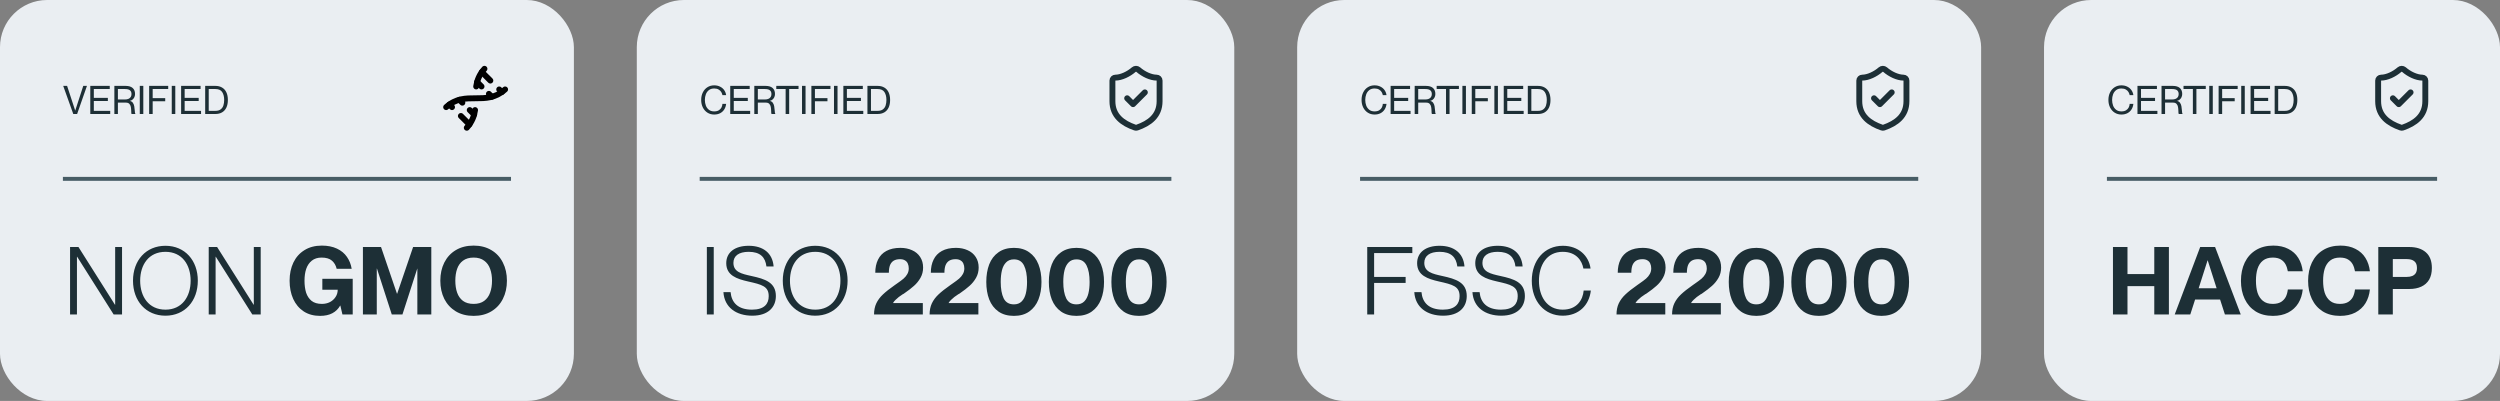 <svg xmlns="http://www.w3.org/2000/svg" fill="none" viewBox="0 0 318 51" height="51" width="318">
<rect x="0" y="0" width="318" height="51" fill="#808080" stroke="none"/>
<rect fill="#EAEEF2" rx="6" height="51" width="73"></rect>
<path fill="#1D2F36" d="M8.04 10.925H8.535L9.565 14.065H9.57L10.59 10.925H11.06L9.81 14.5H9.32L8.04 10.925ZM11.485 10.925H13.96V11.325H11.935V12.45H13.72V12.85H11.935V14.1H14.02V14.5H11.485V10.925ZM14.547 10.925H15.982C16.372 10.925 16.668 11.013 16.872 11.19C17.075 11.367 17.177 11.622 17.177 11.955C17.177 12.102 17.148 12.237 17.092 12.36C17.038 12.48 16.962 12.582 16.862 12.665C16.765 12.745 16.653 12.8 16.527 12.83V12.84C16.693 12.873 16.82 12.955 16.907 13.085C16.993 13.215 17.05 13.358 17.077 13.515C17.107 13.668 17.128 13.853 17.142 14.07C17.152 14.207 17.162 14.305 17.172 14.365C17.182 14.425 17.2 14.46 17.227 14.47V14.5H16.742C16.722 14.48 16.708 14.442 16.702 14.385C16.695 14.325 16.692 14.243 16.692 14.14C16.685 13.927 16.668 13.748 16.642 13.605C16.618 13.458 16.558 13.33 16.462 13.22C16.365 13.11 16.218 13.055 16.022 13.055H14.997V14.5H14.547V10.925ZM15.877 12.655C16.057 12.655 16.21 12.628 16.337 12.575C16.463 12.522 16.56 12.443 16.627 12.34C16.693 12.237 16.727 12.112 16.727 11.965C16.727 11.752 16.66 11.592 16.527 11.485C16.397 11.378 16.185 11.325 15.892 11.325H14.997V12.655H15.877ZM17.779 10.925H18.229V14.5H17.779V10.925ZM18.971 10.925H21.396V11.325H19.421V12.485H21.016V12.885H19.421V14.5H18.971V10.925ZM21.847 10.925H22.297V14.5H21.847V10.925ZM23.038 10.925H25.513V11.325H23.488V12.45H25.273V12.85H23.488V14.1H25.573V14.5H23.038V10.925ZM26.099 10.925H27.395C27.724 10.925 28.008 10.995 28.244 11.135C28.485 11.272 28.668 11.475 28.794 11.745C28.921 12.012 28.985 12.335 28.985 12.715C28.985 13.095 28.921 13.418 28.794 13.685C28.668 13.952 28.485 14.155 28.244 14.295C28.008 14.432 27.724 14.5 27.395 14.5H26.099V10.925ZM27.395 14.1C27.681 14.1 27.906 14.037 28.07 13.91C28.236 13.783 28.351 13.618 28.415 13.415C28.481 13.208 28.515 12.975 28.515 12.715C28.515 12.305 28.431 11.972 28.265 11.715C28.101 11.455 27.811 11.325 27.395 11.325H26.549V14.1H27.395Z"></path>
<g clip-path="url(#clip0_116_5660)">
<path stroke-linejoin="round" stroke-linecap="round" stroke-width="0.75" stroke="black" d="M59.75 14L60.312 14.562"></path>
<path stroke-linejoin="round" stroke-linecap="round" stroke-width="0.75" stroke="black" d="M61.25 11L60.688 10.438"></path>
<path stroke-linejoin="round" stroke-linecap="round" stroke-width="0.75" stroke="black" d="M61.623 8.75C60.949 9.499 60.679 10.248 60.57 10.997"></path>
<path stroke-linejoin="round" stroke-linecap="round" stroke-width="0.75" stroke="black" d="M62.188 11.938L62.562 12.312"></path>
<path stroke-linejoin="round" stroke-linecap="round" stroke-width="0.75" stroke="black" d="M62.373 10.25L61.289 9.166"></path>
<path stroke-linejoin="round" stroke-linecap="round" stroke-width="0.75" stroke="black" d="M56.75 13.625C59.25 11.375 61.75 13.625 64.25 11.375"></path>
<path stroke-linejoin="round" stroke-linecap="round" stroke-width="0.75" stroke="black" d="M63.5 11.375L63.834 11.709"></path>
<path stroke-linejoin="round" stroke-linecap="round" stroke-width="0.75" stroke="black" d="M57.164 13.291L57.498 13.625"></path>
<path stroke-linejoin="round" stroke-linecap="round" stroke-width="0.75" stroke="black" d="M58.438 12.688L58.812 13.062"></path>
<path stroke-linejoin="round" stroke-linecap="round" stroke-width="0.75" stroke="black" d="M58.625 14.75L59.709 15.834"></path>
<path stroke-linejoin="round" stroke-linecap="round" stroke-width="0.75" stroke="black" d="M59.375 16.25C60.049 15.501 60.319 14.752 60.428 14.003"></path>
</g>
<line stroke-width="0.5" stroke="#475C65" y2="22.75" x2="65" y1="22.75" x1="8"></line>
<path fill="#1D2F36" d="M9.788 40H8.912V31.42H9.98L14.624 38.764H14.648V31.42H15.524V40H14.456L9.812 32.656H9.788V40ZM21.046 40.156C18.561 40.156 16.918 38.284 16.918 35.704C16.918 33.124 18.561 31.264 21.046 31.264C23.517 31.264 25.162 33.124 25.162 35.704C25.162 38.284 23.517 40.156 21.046 40.156ZM21.046 39.388C23.157 39.388 24.25 37.732 24.25 35.704C24.25 33.676 23.157 32.032 21.046 32.032C18.922 32.032 17.829 33.676 17.829 35.704C17.829 37.732 18.922 39.388 21.046 39.388ZM27.425 40H26.549V31.42H27.617L32.261 38.764H32.285V31.42H33.161V40H32.093L27.449 32.656H27.425V40ZM40.713 40.18C39.913 40.18 39.221 39.992 38.637 39.616C38.053 39.232 37.605 38.7 37.293 38.02C36.989 37.34 36.837 36.568 36.837 35.704C36.837 34.84 36.997 34.072 37.317 33.4C37.645 32.72 38.117 32.192 38.733 31.816C39.349 31.432 40.085 31.24 40.941 31.24C41.677 31.24 42.317 31.368 42.861 31.624C43.405 31.88 43.829 32.232 44.133 32.68C44.445 33.128 44.645 33.632 44.733 34.192H42.825C42.721 33.752 42.517 33.404 42.213 33.148C41.917 32.892 41.481 32.764 40.905 32.764C40.401 32.764 39.985 32.896 39.657 33.16C39.337 33.416 39.101 33.764 38.949 34.204C38.805 34.636 38.733 35.136 38.733 35.704C38.733 36.28 38.801 36.788 38.937 37.228C39.081 37.66 39.313 38.008 39.633 38.272C39.961 38.528 40.397 38.656 40.941 38.656C41.317 38.656 41.657 38.58 41.961 38.428C42.265 38.268 42.505 38.052 42.681 37.78C42.865 37.508 42.957 37.2 42.957 36.856H41.001V35.464H44.865V40H43.557L43.293 38.872H43.269C43.029 39.296 42.697 39.62 42.273 39.844C41.849 40.068 41.329 40.18 40.713 40.18ZM46.163 31.42H48.467L50.495 37.36H50.519L52.547 31.42H54.862V40H53.087V34.168H53.075L51.191 40H49.834L47.95 34.168H47.926V40H46.163V31.42ZM60.245 40.18C59.373 40.18 58.617 39.988 57.977 39.604C57.345 39.22 56.857 38.692 56.513 38.02C56.177 37.34 56.009 36.568 56.009 35.704C56.009 34.84 56.177 34.072 56.513 33.4C56.857 32.72 57.345 32.192 57.977 31.816C58.617 31.432 59.373 31.24 60.245 31.24C61.109 31.24 61.861 31.432 62.501 31.816C63.141 32.192 63.629 32.72 63.965 33.4C64.309 34.072 64.481 34.84 64.481 35.704C64.481 36.568 64.309 37.34 63.965 38.02C63.629 38.692 63.141 39.22 62.501 39.604C61.861 39.988 61.109 40.18 60.245 40.18ZM60.245 38.656C60.797 38.656 61.245 38.528 61.589 38.272C61.941 38.008 62.193 37.656 62.345 37.216C62.505 36.776 62.585 36.272 62.585 35.704C62.585 35.144 62.505 34.644 62.345 34.204C62.193 33.764 61.941 33.416 61.589 33.16C61.245 32.896 60.797 32.764 60.245 32.764C59.693 32.764 59.241 32.896 58.889 33.16C58.545 33.416 58.297 33.764 58.145 34.204C57.993 34.636 57.917 35.136 57.917 35.704C57.917 36.272 57.993 36.776 58.145 37.216C58.297 37.656 58.545 38.008 58.889 38.272C59.241 38.528 59.693 38.656 60.245 38.656Z"></path>
<rect fill="#EAEEF2" rx="6" height="51" width="76" x="81"></rect>
<path fill="#1D2F36" d="M90.845 14.57C90.522 14.57 90.235 14.49 89.985 14.33C89.735 14.17 89.54 13.95 89.4 13.67C89.26 13.387 89.19 13.067 89.19 12.71C89.19 12.353 89.26 12.035 89.4 11.755C89.54 11.472 89.735 11.252 89.985 11.095C90.235 10.935 90.522 10.855 90.845 10.855C91.128 10.855 91.38 10.912 91.6 11.025C91.82 11.135 91.995 11.285 92.125 11.475C92.255 11.665 92.335 11.875 92.365 12.105H91.895C91.868 11.968 91.818 11.837 91.745 11.71C91.672 11.583 91.56 11.477 91.41 11.39C91.263 11.3 91.075 11.255 90.845 11.255C90.575 11.255 90.352 11.323 90.175 11.46C89.998 11.597 89.868 11.775 89.785 11.995C89.702 12.215 89.66 12.453 89.66 12.71C89.66 12.967 89.702 13.207 89.785 13.43C89.868 13.65 89.998 13.828 90.175 13.965C90.352 14.102 90.575 14.17 90.845 14.17C91.082 14.17 91.277 14.123 91.43 14.03C91.583 13.937 91.697 13.818 91.77 13.675C91.843 13.528 91.885 13.373 91.895 13.21H92.365C92.338 13.473 92.26 13.708 92.13 13.915C92 14.122 91.825 14.283 91.605 14.4C91.385 14.513 91.132 14.57 90.845 14.57ZM92.886 10.925H95.361V11.325H93.336V12.45H95.121V12.85H93.336V14.1H95.421V14.5H92.886V10.925ZM95.947 10.925H97.382C97.772 10.925 98.069 11.013 98.272 11.19C98.475 11.367 98.577 11.622 98.577 11.955C98.577 12.102 98.549 12.237 98.492 12.36C98.439 12.48 98.362 12.582 98.262 12.665C98.165 12.745 98.054 12.8 97.927 12.83V12.84C98.094 12.873 98.221 12.955 98.307 13.085C98.394 13.215 98.451 13.358 98.477 13.515C98.507 13.668 98.529 13.853 98.542 14.07C98.552 14.207 98.562 14.305 98.572 14.365C98.582 14.425 98.6 14.46 98.627 14.47V14.5H98.142C98.122 14.48 98.109 14.442 98.102 14.385C98.096 14.325 98.092 14.243 98.092 14.14C98.085 13.927 98.069 13.748 98.042 13.605C98.019 13.458 97.959 13.33 97.862 13.22C97.766 13.11 97.619 13.055 97.422 13.055H96.397V14.5H95.947V10.925ZM97.277 12.655C97.457 12.655 97.611 12.628 97.737 12.575C97.864 12.522 97.96 12.443 98.027 12.34C98.094 12.237 98.127 12.112 98.127 11.965C98.127 11.752 98.061 11.592 97.927 11.485C97.797 11.378 97.585 11.325 97.292 11.325H96.397V12.655H97.277ZM99.933 11.325H98.743V10.925H101.573V11.325H100.383V14.5H99.933V11.325ZM102.016 10.925H102.466V14.5H102.016V10.925ZM103.208 10.925H105.633V11.325H103.658V12.485H105.253V12.885H103.658V14.5H103.208V10.925ZM106.084 10.925H106.534V14.5H106.084V10.925ZM107.275 10.925H109.75V11.325H107.725V12.45H109.51V12.85H107.725V14.1H109.81V14.5H107.275V10.925ZM110.337 10.925H111.632C111.962 10.925 112.245 10.995 112.482 11.135C112.722 11.272 112.905 11.475 113.032 11.745C113.158 12.012 113.222 12.335 113.222 12.715C113.222 13.095 113.158 13.418 113.032 13.685C112.905 13.952 112.722 14.155 112.482 14.295C112.245 14.432 111.962 14.5 111.632 14.5H110.337V10.925ZM111.632 14.1C111.918 14.1 112.143 14.037 112.307 13.91C112.473 13.783 112.588 13.618 112.652 13.415C112.718 13.208 112.752 12.975 112.752 12.715C112.752 12.305 112.668 11.972 112.502 11.715C112.338 11.455 112.048 11.325 111.632 11.325H110.787V14.1H111.632Z"></path>
<path stroke-linejoin="round" stroke-linecap="round" stroke-width="0.75" stroke="#1D2F36" d="M147.5 12.875C147.5 14.75 146.187 15.688 144.627 16.231C144.546 16.259 144.457 16.258 144.376 16.228C142.812 15.688 141.5 14.75 141.5 12.875V10.25C141.5 10.151 141.54 10.055 141.61 9.985C141.68 9.915 141.776 9.875 141.875 9.875C142.625 9.875 143.562 9.425 144.215 8.855C144.294 8.787 144.396 8.75 144.5 8.75C144.604 8.75 144.706 8.787 144.785 8.855C145.441 9.429 146.375 9.875 147.125 9.875C147.224 9.875 147.32 9.915 147.39 9.985C147.46 10.055 147.5 10.151 147.5 10.25V12.875Z"></path>
<path stroke-linejoin="round" stroke-linecap="round" stroke-width="0.75" stroke="#1D2F36" d="M143.375 12.5L144.125 13.25L145.625 11.75"></path>
<line stroke-width="0.5" stroke="#475C65" y2="22.75" x2="149" y1="22.75" x1="89"></line>
<path fill="#1D2F36" d="M90.788 40H89.912V31.42H90.788V40ZM95.691 40.156C93.627 40.156 92.139 39.088 92.019 37.156H92.931C93.051 38.488 93.867 39.388 95.655 39.388C97.239 39.388 97.779 38.632 97.779 37.684C97.791 36.412 96.903 36.196 95.139 35.8C93.735 35.476 92.379 35.044 92.379 33.472C92.379 32.104 93.471 31.264 95.235 31.264C97.095 31.264 98.271 32.212 98.403 33.892H97.491C97.347 32.704 96.687 32.032 95.235 32.032C93.975 32.032 93.291 32.548 93.291 33.436C93.291 34.588 94.311 34.828 95.571 35.104C97.335 35.488 98.691 35.92 98.691 37.66C98.691 39.052 97.731 40.156 95.691 40.156ZM103.698 40.156C101.214 40.156 99.57 38.284 99.57 35.704C99.57 33.124 101.214 31.264 103.698 31.264C106.17 31.264 107.814 33.124 107.814 35.704C107.814 38.284 106.17 40.156 103.698 40.156ZM103.698 39.388C105.81 39.388 106.902 37.732 106.902 35.704C106.902 33.676 105.81 32.032 103.698 32.032C101.574 32.032 100.482 33.676 100.482 35.704C100.482 37.732 101.574 39.388 103.698 39.388ZM111.179 40C111.179 39.464 111.275 38.992 111.467 38.584C111.667 38.168 111.947 37.792 112.307 37.456C112.667 37.112 113.179 36.708 113.843 36.244C113.923 36.18 114.003 36.124 114.083 36.076C114.443 35.828 114.727 35.616 114.935 35.44C115.143 35.256 115.303 35.06 115.415 34.852C115.535 34.636 115.595 34.4 115.595 34.144C115.595 33.912 115.555 33.708 115.475 33.532C115.403 33.356 115.283 33.22 115.115 33.124C114.955 33.02 114.743 32.968 114.479 32.968C114.159 32.968 113.891 33.032 113.675 33.16C113.467 33.288 113.311 33.48 113.207 33.736C113.111 33.992 113.063 34.312 113.063 34.696H111.335C111.335 34.056 111.451 33.5 111.683 33.028C111.915 32.548 112.267 32.18 112.739 31.924C113.219 31.66 113.815 31.528 114.527 31.528C115.087 31.528 115.583 31.628 116.015 31.828C116.455 32.02 116.799 32.308 117.047 32.692C117.295 33.068 117.419 33.516 117.419 34.036C117.419 34.516 117.307 34.952 117.083 35.344C116.859 35.736 116.583 36.076 116.255 36.364C115.935 36.652 115.531 36.964 115.043 37.3L114.923 37.384L114.839 37.42C114.647 37.548 114.475 37.668 114.323 37.78C114.179 37.892 114.043 38.012 113.915 38.14C113.787 38.26 113.683 38.388 113.603 38.524V38.548H117.383V40H111.179ZM118.246 40C118.246 39.464 118.342 38.992 118.534 38.584C118.734 38.168 119.014 37.792 119.374 37.456C119.734 37.112 120.246 36.708 120.91 36.244C120.99 36.18 121.07 36.124 121.15 36.076C121.51 35.828 121.794 35.616 122.002 35.44C122.21 35.256 122.37 35.06 122.482 34.852C122.602 34.636 122.662 34.4 122.662 34.144C122.662 33.912 122.622 33.708 122.542 33.532C122.47 33.356 122.35 33.22 122.182 33.124C122.022 33.02 121.81 32.968 121.546 32.968C121.226 32.968 120.958 33.032 120.742 33.16C120.534 33.288 120.378 33.48 120.274 33.736C120.178 33.992 120.13 34.312 120.13 34.696H118.402C118.402 34.056 118.518 33.5 118.75 33.028C118.982 32.548 119.334 32.18 119.806 31.924C120.286 31.66 120.882 31.528 121.594 31.528C122.154 31.528 122.65 31.628 123.082 31.828C123.522 32.02 123.866 32.308 124.114 32.692C124.362 33.068 124.486 33.516 124.486 34.036C124.486 34.516 124.374 34.952 124.15 35.344C123.926 35.736 123.65 36.076 123.322 36.364C123.002 36.652 122.598 36.964 122.11 37.3L121.99 37.384L121.906 37.42C121.714 37.548 121.542 37.668 121.39 37.78C121.246 37.892 121.11 38.012 120.982 38.14C120.854 38.26 120.75 38.388 120.67 38.524V38.548H124.45V40H118.246ZM128.972 40.18C128.188 40.18 127.532 39.996 127.004 39.628C126.476 39.252 126.084 38.74 125.828 38.092C125.58 37.444 125.456 36.7 125.456 35.86C125.456 35.02 125.58 34.276 125.828 33.628C126.084 32.972 126.476 32.46 127.004 32.092C127.532 31.716 128.188 31.528 128.972 31.528C129.748 31.528 130.396 31.716 130.916 32.092C131.444 32.46 131.836 32.972 132.092 33.628C132.348 34.276 132.476 35.02 132.476 35.86C132.476 36.7 132.348 37.444 132.092 38.092C131.836 38.74 131.444 39.252 130.916 39.628C130.396 39.996 129.748 40.18 128.972 40.18ZM128.972 38.716C129.38 38.716 129.708 38.592 129.956 38.344C130.204 38.096 130.38 37.76 130.484 37.336C130.588 36.912 130.64 36.42 130.64 35.86C130.64 34.98 130.512 34.284 130.256 33.772C130 33.252 129.572 32.992 128.972 32.992C128.556 32.992 128.224 33.12 127.976 33.376C127.728 33.624 127.552 33.96 127.448 34.384C127.344 34.808 127.292 35.3 127.292 35.86C127.292 36.732 127.416 37.428 127.664 37.948C127.92 38.46 128.356 38.716 128.972 38.716ZM136.929 40.18C136.145 40.18 135.489 39.996 134.961 39.628C134.433 39.252 134.041 38.74 133.785 38.092C133.537 37.444 133.413 36.7 133.413 35.86C133.413 35.02 133.537 34.276 133.785 33.628C134.041 32.972 134.433 32.46 134.961 32.092C135.489 31.716 136.145 31.528 136.929 31.528C137.705 31.528 138.353 31.716 138.873 32.092C139.401 32.46 139.793 32.972 140.049 33.628C140.305 34.276 140.433 35.02 140.433 35.86C140.433 36.7 140.305 37.444 140.049 38.092C139.793 38.74 139.401 39.252 138.873 39.628C138.353 39.996 137.705 40.18 136.929 40.18ZM136.929 38.716C137.337 38.716 137.665 38.592 137.913 38.344C138.161 38.096 138.337 37.76 138.441 37.336C138.545 36.912 138.597 36.42 138.597 35.86C138.597 34.98 138.469 34.284 138.213 33.772C137.957 33.252 137.529 32.992 136.929 32.992C136.513 32.992 136.181 33.12 135.933 33.376C135.685 33.624 135.509 33.96 135.405 34.384C135.301 34.808 135.249 35.3 135.249 35.86C135.249 36.732 135.373 37.428 135.621 37.948C135.877 38.46 136.313 38.716 136.929 38.716ZM144.886 40.18C144.102 40.18 143.446 39.996 142.918 39.628C142.39 39.252 141.998 38.74 141.742 38.092C141.494 37.444 141.37 36.7 141.37 35.86C141.37 35.02 141.494 34.276 141.742 33.628C141.998 32.972 142.39 32.46 142.918 32.092C143.446 31.716 144.102 31.528 144.886 31.528C145.662 31.528 146.31 31.716 146.83 32.092C147.358 32.46 147.75 32.972 148.006 33.628C148.262 34.276 148.39 35.02 148.39 35.86C148.39 36.7 148.262 37.444 148.006 38.092C147.75 38.74 147.358 39.252 146.83 39.628C146.31 39.996 145.662 40.18 144.886 40.18ZM144.886 38.716C145.294 38.716 145.622 38.592 145.87 38.344C146.118 38.096 146.294 37.76 146.398 37.336C146.502 36.912 146.554 36.42 146.554 35.86C146.554 34.98 146.426 34.284 146.17 33.772C145.914 33.252 145.486 32.992 144.886 32.992C144.47 32.992 144.138 33.12 143.89 33.376C143.642 33.624 143.466 33.96 143.362 34.384C143.258 34.808 143.206 35.3 143.206 35.86C143.206 36.732 143.33 37.428 143.578 37.948C143.834 38.46 144.27 38.716 144.886 38.716Z"></path>
<rect fill="#EAEEF2" rx="6" height="51" width="87" x="165"></rect>
<path fill="#1D2F36" d="M174.845 14.57C174.522 14.57 174.235 14.49 173.985 14.33C173.735 14.17 173.54 13.95 173.4 13.67C173.26 13.387 173.19 13.067 173.19 12.71C173.19 12.353 173.26 12.035 173.4 11.755C173.54 11.472 173.735 11.252 173.985 11.095C174.235 10.935 174.522 10.855 174.845 10.855C175.128 10.855 175.38 10.912 175.6 11.025C175.82 11.135 175.995 11.285 176.125 11.475C176.255 11.665 176.335 11.875 176.365 12.105H175.895C175.868 11.968 175.818 11.837 175.745 11.71C175.672 11.583 175.56 11.477 175.41 11.39C175.263 11.3 175.075 11.255 174.845 11.255C174.575 11.255 174.352 11.323 174.175 11.46C173.998 11.597 173.868 11.775 173.785 11.995C173.702 12.215 173.66 12.453 173.66 12.71C173.66 12.967 173.702 13.207 173.785 13.43C173.868 13.65 173.998 13.828 174.175 13.965C174.352 14.102 174.575 14.17 174.845 14.17C175.082 14.17 175.277 14.123 175.43 14.03C175.583 13.937 175.697 13.818 175.77 13.675C175.843 13.528 175.885 13.373 175.895 13.21H176.365C176.338 13.473 176.26 13.708 176.13 13.915C176 14.122 175.825 14.283 175.605 14.4C175.385 14.513 175.132 14.57 174.845 14.57ZM176.886 10.925H179.361V11.325H177.336V12.45H179.121V12.85H177.336V14.1H179.421V14.5H176.886V10.925ZM179.947 10.925H181.382C181.772 10.925 182.069 11.013 182.272 11.19C182.475 11.367 182.577 11.622 182.577 11.955C182.577 12.102 182.549 12.237 182.492 12.36C182.439 12.48 182.362 12.582 182.262 12.665C182.165 12.745 182.054 12.8 181.927 12.83V12.84C182.094 12.873 182.22 12.955 182.307 13.085C182.394 13.215 182.45 13.358 182.477 13.515C182.507 13.668 182.529 13.853 182.542 14.07C182.552 14.207 182.562 14.305 182.572 14.365C182.582 14.425 182.6 14.46 182.627 14.47V14.5H182.142C182.122 14.48 182.109 14.442 182.102 14.385C182.095 14.325 182.092 14.243 182.092 14.14C182.085 13.927 182.069 13.748 182.042 13.605C182.019 13.458 181.959 13.33 181.862 13.22C181.765 13.11 181.619 13.055 181.422 13.055H180.397V14.5H179.947V10.925ZM181.277 12.655C181.457 12.655 181.61 12.628 181.737 12.575C181.864 12.522 181.96 12.443 182.027 12.34C182.094 12.237 182.127 12.112 182.127 11.965C182.127 11.752 182.06 11.592 181.927 11.485C181.797 11.378 181.585 11.325 181.292 11.325H180.397V12.655H181.277ZM183.933 11.325H182.743V10.925H185.573V11.325H184.383V14.5H183.933V11.325ZM186.016 10.925H186.466V14.5H186.016V10.925ZM187.208 10.925H189.633V11.325H187.658V12.485H189.253V12.885H187.658V14.5H187.208V10.925ZM190.084 10.925H190.534V14.5H190.084V10.925ZM191.275 10.925H193.75V11.325H191.725V12.45H193.51V12.85H191.725V14.1H193.81V14.5H191.275V10.925ZM194.337 10.925H195.632C195.962 10.925 196.245 10.995 196.482 11.135C196.722 11.272 196.905 11.475 197.032 11.745C197.158 12.012 197.222 12.335 197.222 12.715C197.222 13.095 197.158 13.418 197.032 13.685C196.905 13.952 196.722 14.155 196.482 14.295C196.245 14.432 195.962 14.5 195.632 14.5H194.337V10.925ZM195.632 14.1C195.918 14.1 196.143 14.037 196.307 13.91C196.473 13.783 196.588 13.618 196.652 13.415C196.718 13.208 196.752 12.975 196.752 12.715C196.752 12.305 196.668 11.972 196.502 11.715C196.338 11.455 196.048 11.325 195.632 11.325H194.787V14.1H195.632Z"></path>
<path stroke-linejoin="round" stroke-linecap="round" stroke-width="0.75" stroke="#1D2F36" d="M242.5 12.875C242.5 14.75 241.187 15.688 239.627 16.231C239.546 16.259 239.457 16.258 239.376 16.228C237.812 15.688 236.5 14.75 236.5 12.875V10.25C236.5 10.151 236.54 10.055 236.61 9.985C236.68 9.915 236.776 9.875 236.875 9.875C237.625 9.875 238.562 9.425 239.215 8.855C239.294 8.787 239.396 8.75 239.5 8.75C239.604 8.75 239.706 8.787 239.785 8.855C240.441 9.429 241.375 9.875 242.125 9.875C242.224 9.875 242.32 9.915 242.39 9.985C242.46 10.055 242.5 10.151 242.5 10.25V12.875Z"></path>
<path stroke-linejoin="round" stroke-linecap="round" stroke-width="0.75" stroke="#1D2F36" d="M238.375 12.5L239.125 13.25L240.625 11.75"></path>
<line stroke-width="0.5" stroke="#475C65" y2="22.75" x2="244" y1="22.75" x1="173"></line>
<path fill="#1D2F36" d="M174.788 40H173.912V31.42H179.648V32.188H174.788V35.224H178.796V35.992H174.788V40ZM183.57 40.156C181.506 40.156 180.018 39.088 179.898 37.156H180.81C180.93 38.488 181.746 39.388 183.534 39.388C185.118 39.388 185.658 38.632 185.658 37.684C185.67 36.412 184.782 36.196 183.018 35.8C181.614 35.476 180.258 35.044 180.258 33.472C180.258 32.104 181.35 31.264 183.114 31.264C184.974 31.264 186.15 32.212 186.282 33.892H185.37C185.226 32.704 184.566 32.032 183.114 32.032C181.854 32.032 181.17 32.548 181.17 33.436C181.17 34.588 182.19 34.828 183.45 35.104C185.214 35.488 186.57 35.92 186.57 37.66C186.57 39.052 185.61 40.156 183.57 40.156ZM190.965 40.156C188.901 40.156 187.413 39.088 187.293 37.156H188.205C188.325 38.488 189.141 39.388 190.929 39.388C192.513 39.388 193.053 38.632 193.053 37.684C193.065 36.412 192.177 36.196 190.413 35.8C189.009 35.476 187.653 35.044 187.653 33.472C187.653 32.104 188.745 31.264 190.509 31.264C192.369 31.264 193.545 32.212 193.677 33.892H192.765C192.621 32.704 191.961 32.032 190.509 32.032C189.249 32.032 188.565 32.548 188.565 33.436C188.565 34.588 189.585 34.828 190.845 35.104C192.609 35.488 193.965 35.92 193.965 37.66C193.965 39.052 193.005 40.156 190.965 40.156ZM198.779 40.156C196.451 40.156 194.843 38.32 194.843 35.716C194.843 33.124 196.439 31.264 198.791 31.264C200.795 31.264 202.103 32.548 202.319 34.156H201.407C201.239 33.196 200.531 32.032 198.779 32.032C196.703 32.032 195.755 33.796 195.755 35.716C195.755 37.636 196.715 39.388 198.779 39.388C200.591 39.388 201.347 38.14 201.443 36.952H202.355C202.151 38.824 200.819 40.156 198.779 40.156ZM205.621 40C205.621 39.464 205.717 38.992 205.909 38.584C206.109 38.168 206.389 37.792 206.749 37.456C207.109 37.112 207.621 36.708 208.285 36.244C208.365 36.18 208.445 36.124 208.525 36.076C208.885 35.828 209.169 35.616 209.377 35.44C209.585 35.256 209.745 35.06 209.857 34.852C209.977 34.636 210.037 34.4 210.037 34.144C210.037 33.912 209.997 33.708 209.917 33.532C209.845 33.356 209.725 33.22 209.557 33.124C209.397 33.02 209.185 32.968 208.921 32.968C208.601 32.968 208.333 33.032 208.117 33.16C207.909 33.288 207.753 33.48 207.649 33.736C207.553 33.992 207.505 34.312 207.505 34.696H205.777C205.777 34.056 205.893 33.5 206.125 33.028C206.357 32.548 206.709 32.18 207.181 31.924C207.661 31.66 208.257 31.528 208.969 31.528C209.529 31.528 210.025 31.628 210.457 31.828C210.897 32.02 211.241 32.308 211.489 32.692C211.737 33.068 211.861 33.516 211.861 34.036C211.861 34.516 211.749 34.952 211.525 35.344C211.301 35.736 211.025 36.076 210.697 36.364C210.377 36.652 209.973 36.964 209.485 37.3L209.365 37.384L209.281 37.42C209.089 37.548 208.917 37.668 208.765 37.78C208.621 37.892 208.485 38.012 208.357 38.14C208.229 38.26 208.125 38.388 208.045 38.524V38.548H211.825V40H205.621ZM212.687 40C212.687 39.464 212.783 38.992 212.975 38.584C213.175 38.168 213.455 37.792 213.815 37.456C214.175 37.112 214.687 36.708 215.351 36.244C215.431 36.18 215.511 36.124 215.591 36.076C215.951 35.828 216.235 35.616 216.443 35.44C216.651 35.256 216.811 35.06 216.923 34.852C217.043 34.636 217.103 34.4 217.103 34.144C217.103 33.912 217.063 33.708 216.983 33.532C216.911 33.356 216.791 33.22 216.623 33.124C216.463 33.02 216.251 32.968 215.987 32.968C215.667 32.968 215.399 33.032 215.183 33.16C214.975 33.288 214.819 33.48 214.715 33.736C214.619 33.992 214.571 34.312 214.571 34.696H212.843C212.843 34.056 212.959 33.5 213.191 33.028C213.423 32.548 213.775 32.18 214.247 31.924C214.727 31.66 215.323 31.528 216.035 31.528C216.595 31.528 217.091 31.628 217.523 31.828C217.963 32.02 218.307 32.308 218.555 32.692C218.803 33.068 218.927 33.516 218.927 34.036C218.927 34.516 218.815 34.952 218.591 35.344C218.367 35.736 218.091 36.076 217.763 36.364C217.443 36.652 217.039 36.964 216.551 37.3L216.431 37.384L216.347 37.42C216.155 37.548 215.983 37.668 215.831 37.78C215.687 37.892 215.551 38.012 215.423 38.14C215.295 38.26 215.191 38.388 215.111 38.524V38.548H218.891V40H212.687ZM223.414 40.18C222.63 40.18 221.974 39.996 221.446 39.628C220.918 39.252 220.526 38.74 220.27 38.092C220.022 37.444 219.898 36.7 219.898 35.86C219.898 35.02 220.022 34.276 220.27 33.628C220.526 32.972 220.918 32.46 221.446 32.092C221.974 31.716 222.63 31.528 223.414 31.528C224.19 31.528 224.838 31.716 225.358 32.092C225.886 32.46 226.278 32.972 226.534 33.628C226.79 34.276 226.918 35.02 226.918 35.86C226.918 36.7 226.79 37.444 226.534 38.092C226.278 38.74 225.886 39.252 225.358 39.628C224.838 39.996 224.19 40.18 223.414 40.18ZM223.414 38.716C223.822 38.716 224.15 38.592 224.398 38.344C224.646 38.096 224.822 37.76 224.926 37.336C225.03 36.912 225.082 36.42 225.082 35.86C225.082 34.98 224.954 34.284 224.698 33.772C224.442 33.252 224.014 32.992 223.414 32.992C222.998 32.992 222.666 33.12 222.418 33.376C222.17 33.624 221.994 33.96 221.89 34.384C221.786 34.808 221.734 35.3 221.734 35.86C221.734 36.732 221.858 37.428 222.106 37.948C222.362 38.46 222.798 38.716 223.414 38.716ZM231.371 40.18C230.587 40.18 229.931 39.996 229.403 39.628C228.875 39.252 228.483 38.74 228.227 38.092C227.979 37.444 227.855 36.7 227.855 35.86C227.855 35.02 227.979 34.276 228.227 33.628C228.483 32.972 228.875 32.46 229.403 32.092C229.931 31.716 230.587 31.528 231.371 31.528C232.147 31.528 232.795 31.716 233.315 32.092C233.843 32.46 234.235 32.972 234.491 33.628C234.747 34.276 234.875 35.02 234.875 35.86C234.875 36.7 234.747 37.444 234.491 38.092C234.235 38.74 233.843 39.252 233.315 39.628C232.795 39.996 232.147 40.18 231.371 40.18ZM231.371 38.716C231.779 38.716 232.107 38.592 232.355 38.344C232.603 38.096 232.779 37.76 232.883 37.336C232.987 36.912 233.039 36.42 233.039 35.86C233.039 34.98 232.911 34.284 232.655 33.772C232.399 33.252 231.971 32.992 231.371 32.992C230.955 32.992 230.623 33.12 230.375 33.376C230.127 33.624 229.951 33.96 229.847 34.384C229.743 34.808 229.691 35.3 229.691 35.86C229.691 36.732 229.815 37.428 230.063 37.948C230.319 38.46 230.755 38.716 231.371 38.716ZM239.328 40.18C238.544 40.18 237.888 39.996 237.36 39.628C236.832 39.252 236.44 38.74 236.184 38.092C235.936 37.444 235.812 36.7 235.812 35.86C235.812 35.02 235.936 34.276 236.184 33.628C236.44 32.972 236.832 32.46 237.36 32.092C237.888 31.716 238.544 31.528 239.328 31.528C240.104 31.528 240.752 31.716 241.272 32.092C241.8 32.46 242.192 32.972 242.448 33.628C242.704 34.276 242.832 35.02 242.832 35.86C242.832 36.7 242.704 37.444 242.448 38.092C242.192 38.74 241.8 39.252 241.272 39.628C240.752 39.996 240.104 40.18 239.328 40.18ZM239.328 38.716C239.736 38.716 240.064 38.592 240.312 38.344C240.56 38.096 240.736 37.76 240.84 37.336C240.944 36.912 240.996 36.42 240.996 35.86C240.996 34.98 240.868 34.284 240.612 33.772C240.356 33.252 239.928 32.992 239.328 32.992C238.912 32.992 238.58 33.12 238.332 33.376C238.084 33.624 237.908 33.96 237.804 34.384C237.7 34.808 237.648 35.3 237.648 35.86C237.648 36.732 237.772 37.428 238.02 37.948C238.276 38.46 238.712 38.716 239.328 38.716Z"></path>
<rect fill="#EAEEF2" rx="6" height="51" width="58" x="260"></rect>
<path fill="#1D2F36" d="M269.845 14.57C269.522 14.57 269.235 14.49 268.985 14.33C268.735 14.17 268.54 13.95 268.4 13.67C268.26 13.387 268.19 13.067 268.19 12.71C268.19 12.353 268.26 12.035 268.4 11.755C268.54 11.472 268.735 11.252 268.985 11.095C269.235 10.935 269.522 10.855 269.845 10.855C270.128 10.855 270.38 10.912 270.6 11.025C270.82 11.135 270.995 11.285 271.125 11.475C271.255 11.665 271.335 11.875 271.365 12.105H270.895C270.868 11.968 270.818 11.837 270.745 11.71C270.672 11.583 270.56 11.477 270.41 11.39C270.263 11.3 270.075 11.255 269.845 11.255C269.575 11.255 269.352 11.323 269.175 11.46C268.998 11.597 268.868 11.775 268.785 11.995C268.702 12.215 268.66 12.453 268.66 12.71C268.66 12.967 268.702 13.207 268.785 13.43C268.868 13.65 268.998 13.828 269.175 13.965C269.352 14.102 269.575 14.17 269.845 14.17C270.082 14.17 270.277 14.123 270.43 14.03C270.583 13.937 270.697 13.818 270.77 13.675C270.843 13.528 270.885 13.373 270.895 13.21H271.365C271.338 13.473 271.26 13.708 271.13 13.915C271 14.122 270.825 14.283 270.605 14.4C270.385 14.513 270.132 14.57 269.845 14.57ZM271.886 10.925H274.361V11.325H272.336V12.45H274.121V12.85H272.336V14.1H274.421V14.5H271.886V10.925ZM274.947 10.925H276.382C276.772 10.925 277.069 11.013 277.272 11.19C277.475 11.367 277.577 11.622 277.577 11.955C277.577 12.102 277.549 12.237 277.492 12.36C277.439 12.48 277.362 12.582 277.262 12.665C277.165 12.745 277.054 12.8 276.927 12.83V12.84C277.094 12.873 277.22 12.955 277.307 13.085C277.394 13.215 277.45 13.358 277.477 13.515C277.507 13.668 277.529 13.853 277.542 14.07C277.552 14.207 277.562 14.305 277.572 14.365C277.582 14.425 277.6 14.46 277.627 14.47V14.5H277.142C277.122 14.48 277.109 14.442 277.102 14.385C277.095 14.325 277.092 14.243 277.092 14.14C277.085 13.927 277.069 13.748 277.042 13.605C277.019 13.458 276.959 13.33 276.862 13.22C276.765 13.11 276.619 13.055 276.422 13.055H275.397V14.5H274.947V10.925ZM276.277 12.655C276.457 12.655 276.61 12.628 276.737 12.575C276.864 12.522 276.96 12.443 277.027 12.34C277.094 12.237 277.127 12.112 277.127 11.965C277.127 11.752 277.06 11.592 276.927 11.485C276.797 11.378 276.585 11.325 276.292 11.325H275.397V12.655H276.277ZM278.933 11.325H277.743V10.925H280.573V11.325H279.383V14.5H278.933V11.325ZM281.016 10.925H281.466V14.5H281.016V10.925ZM282.208 10.925H284.633V11.325H282.658V12.485H284.253V12.885H282.658V14.5H282.208V10.925ZM285.084 10.925H285.534V14.5H285.084V10.925ZM286.275 10.925H288.75V11.325H286.725V12.45H288.51V12.85H286.725V14.1H288.81V14.5H286.275V10.925ZM289.337 10.925H290.632C290.962 10.925 291.245 10.995 291.482 11.135C291.722 11.272 291.905 11.475 292.032 11.745C292.158 12.012 292.222 12.335 292.222 12.715C292.222 13.095 292.158 13.418 292.032 13.685C291.905 13.952 291.722 14.155 291.482 14.295C291.245 14.432 290.962 14.5 290.632 14.5H289.337V10.925ZM290.632 14.1C290.918 14.1 291.143 14.037 291.307 13.91C291.473 13.783 291.588 13.618 291.652 13.415C291.718 13.208 291.752 12.975 291.752 12.715C291.752 12.305 291.668 11.972 291.502 11.715C291.338 11.455 291.048 11.325 290.632 11.325H289.787V14.1H290.632Z"></path>
<path stroke-linejoin="round" stroke-linecap="round" stroke-width="0.75" stroke="#1D2F36" d="M308.5 12.875C308.5 14.75 307.187 15.688 305.627 16.231C305.546 16.259 305.457 16.258 305.376 16.228C303.812 15.688 302.5 14.75 302.5 12.875V10.25C302.5 10.151 302.54 10.055 302.61 9.985C302.68 9.915 302.776 9.875 302.875 9.875C303.625 9.875 304.562 9.425 305.215 8.855C305.294 8.787 305.396 8.75 305.5 8.75C305.604 8.75 305.706 8.787 305.785 8.855C306.441 9.429 307.375 9.875 308.125 9.875C308.224 9.875 308.32 9.915 308.39 9.985C308.46 10.055 308.5 10.151 308.5 10.25V12.875Z"></path>
<path stroke-linejoin="round" stroke-linecap="round" stroke-width="0.75" stroke="#1D2F36" d="M304.375 12.5L305.125 13.25L306.625 11.75"></path>
<line stroke-width="0.5" stroke="#475C65" y2="22.75" x2="310" y1="22.75" x1="268"></line>
<path fill="#1D2F36" d="M268.768 31.42H270.616V34.864H274.024V31.42H275.884V40H274.024V36.4H270.616V40H268.768V31.42ZM279.864 31.42H281.76L285.024 40H283.008L282.396 38.104H279.216L278.604 40H276.624L279.864 31.42ZM281.952 36.664L280.824 33.124H280.8L279.672 36.664H281.952ZM289.116 40.18C288.268 40.18 287.536 39.992 286.92 39.616C286.312 39.232 285.848 38.704 285.528 38.032C285.208 37.36 285.048 36.592 285.048 35.728C285.048 34.848 285.208 34.072 285.528 33.4C285.856 32.72 286.328 32.192 286.944 31.816C287.568 31.432 288.308 31.24 289.164 31.24C289.9 31.24 290.536 31.38 291.072 31.66C291.616 31.932 292.04 32.316 292.344 32.812C292.648 33.3 292.836 33.864 292.908 34.504H291.012C290.956 34.176 290.86 33.884 290.724 33.628C290.588 33.372 290.388 33.164 290.124 33.004C289.86 32.844 289.516 32.764 289.092 32.764C288.58 32.764 288.164 32.892 287.844 33.148C287.532 33.396 287.304 33.74 287.16 34.18C287.024 34.612 286.956 35.12 286.956 35.704C286.956 36.288 287.024 36.8 287.16 37.24C287.304 37.672 287.532 38.016 287.844 38.272C288.156 38.528 288.572 38.656 289.092 38.656C289.516 38.656 289.864 38.576 290.136 38.416C290.408 38.248 290.612 38.032 290.748 37.768C290.884 37.496 290.972 37.18 291.012 36.82H292.908C292.844 37.476 292.656 38.06 292.344 38.572C292.032 39.076 291.6 39.472 291.048 39.76C290.504 40.04 289.86 40.18 289.116 40.18ZM297.659 40.18C296.811 40.18 296.079 39.992 295.463 39.616C294.855 39.232 294.391 38.704 294.071 38.032C293.751 37.36 293.591 36.592 293.591 35.728C293.591 34.848 293.751 34.072 294.071 33.4C294.399 32.72 294.871 32.192 295.487 31.816C296.111 31.432 296.851 31.24 297.707 31.24C298.443 31.24 299.079 31.38 299.615 31.66C300.159 31.932 300.583 32.316 300.887 32.812C301.191 33.3 301.379 33.864 301.451 34.504H299.555C299.499 34.176 299.403 33.884 299.267 33.628C299.131 33.372 298.931 33.164 298.667 33.004C298.403 32.844 298.059 32.764 297.635 32.764C297.123 32.764 296.707 32.892 296.387 33.148C296.075 33.396 295.847 33.74 295.703 34.18C295.567 34.612 295.499 35.12 295.499 35.704C295.499 36.288 295.567 36.8 295.703 37.24C295.847 37.672 296.075 38.016 296.387 38.272C296.699 38.528 297.115 38.656 297.635 38.656C298.059 38.656 298.407 38.576 298.679 38.416C298.951 38.248 299.155 38.032 299.291 37.768C299.427 37.496 299.515 37.18 299.555 36.82H301.451C301.387 37.476 301.199 38.06 300.887 38.572C300.575 39.076 300.143 39.472 299.591 39.76C299.047 40.04 298.403 40.18 297.659 40.18ZM302.518 31.42H306.466C307.354 31.42 308.054 31.644 308.566 32.092C309.078 32.54 309.334 33.204 309.334 34.084C309.334 34.676 309.218 35.172 308.986 35.572C308.754 35.964 308.422 36.26 307.99 36.46C307.558 36.66 307.05 36.76 306.466 36.76H304.366V40H302.518V31.42ZM306.13 35.224C306.41 35.224 306.646 35.184 306.838 35.104C307.03 35.024 307.178 34.904 307.282 34.744C307.386 34.576 307.438 34.356 307.438 34.084C307.438 33.692 307.326 33.408 307.102 33.232C306.886 33.048 306.562 32.956 306.13 32.956H304.366V35.224H306.13Z"></path>
<defs>
<clipPath id="clip0_116_5660">
<rect transform="translate(56 8)" fill="white" height="9" width="9"></rect>
</clipPath>
</defs>
</svg>
